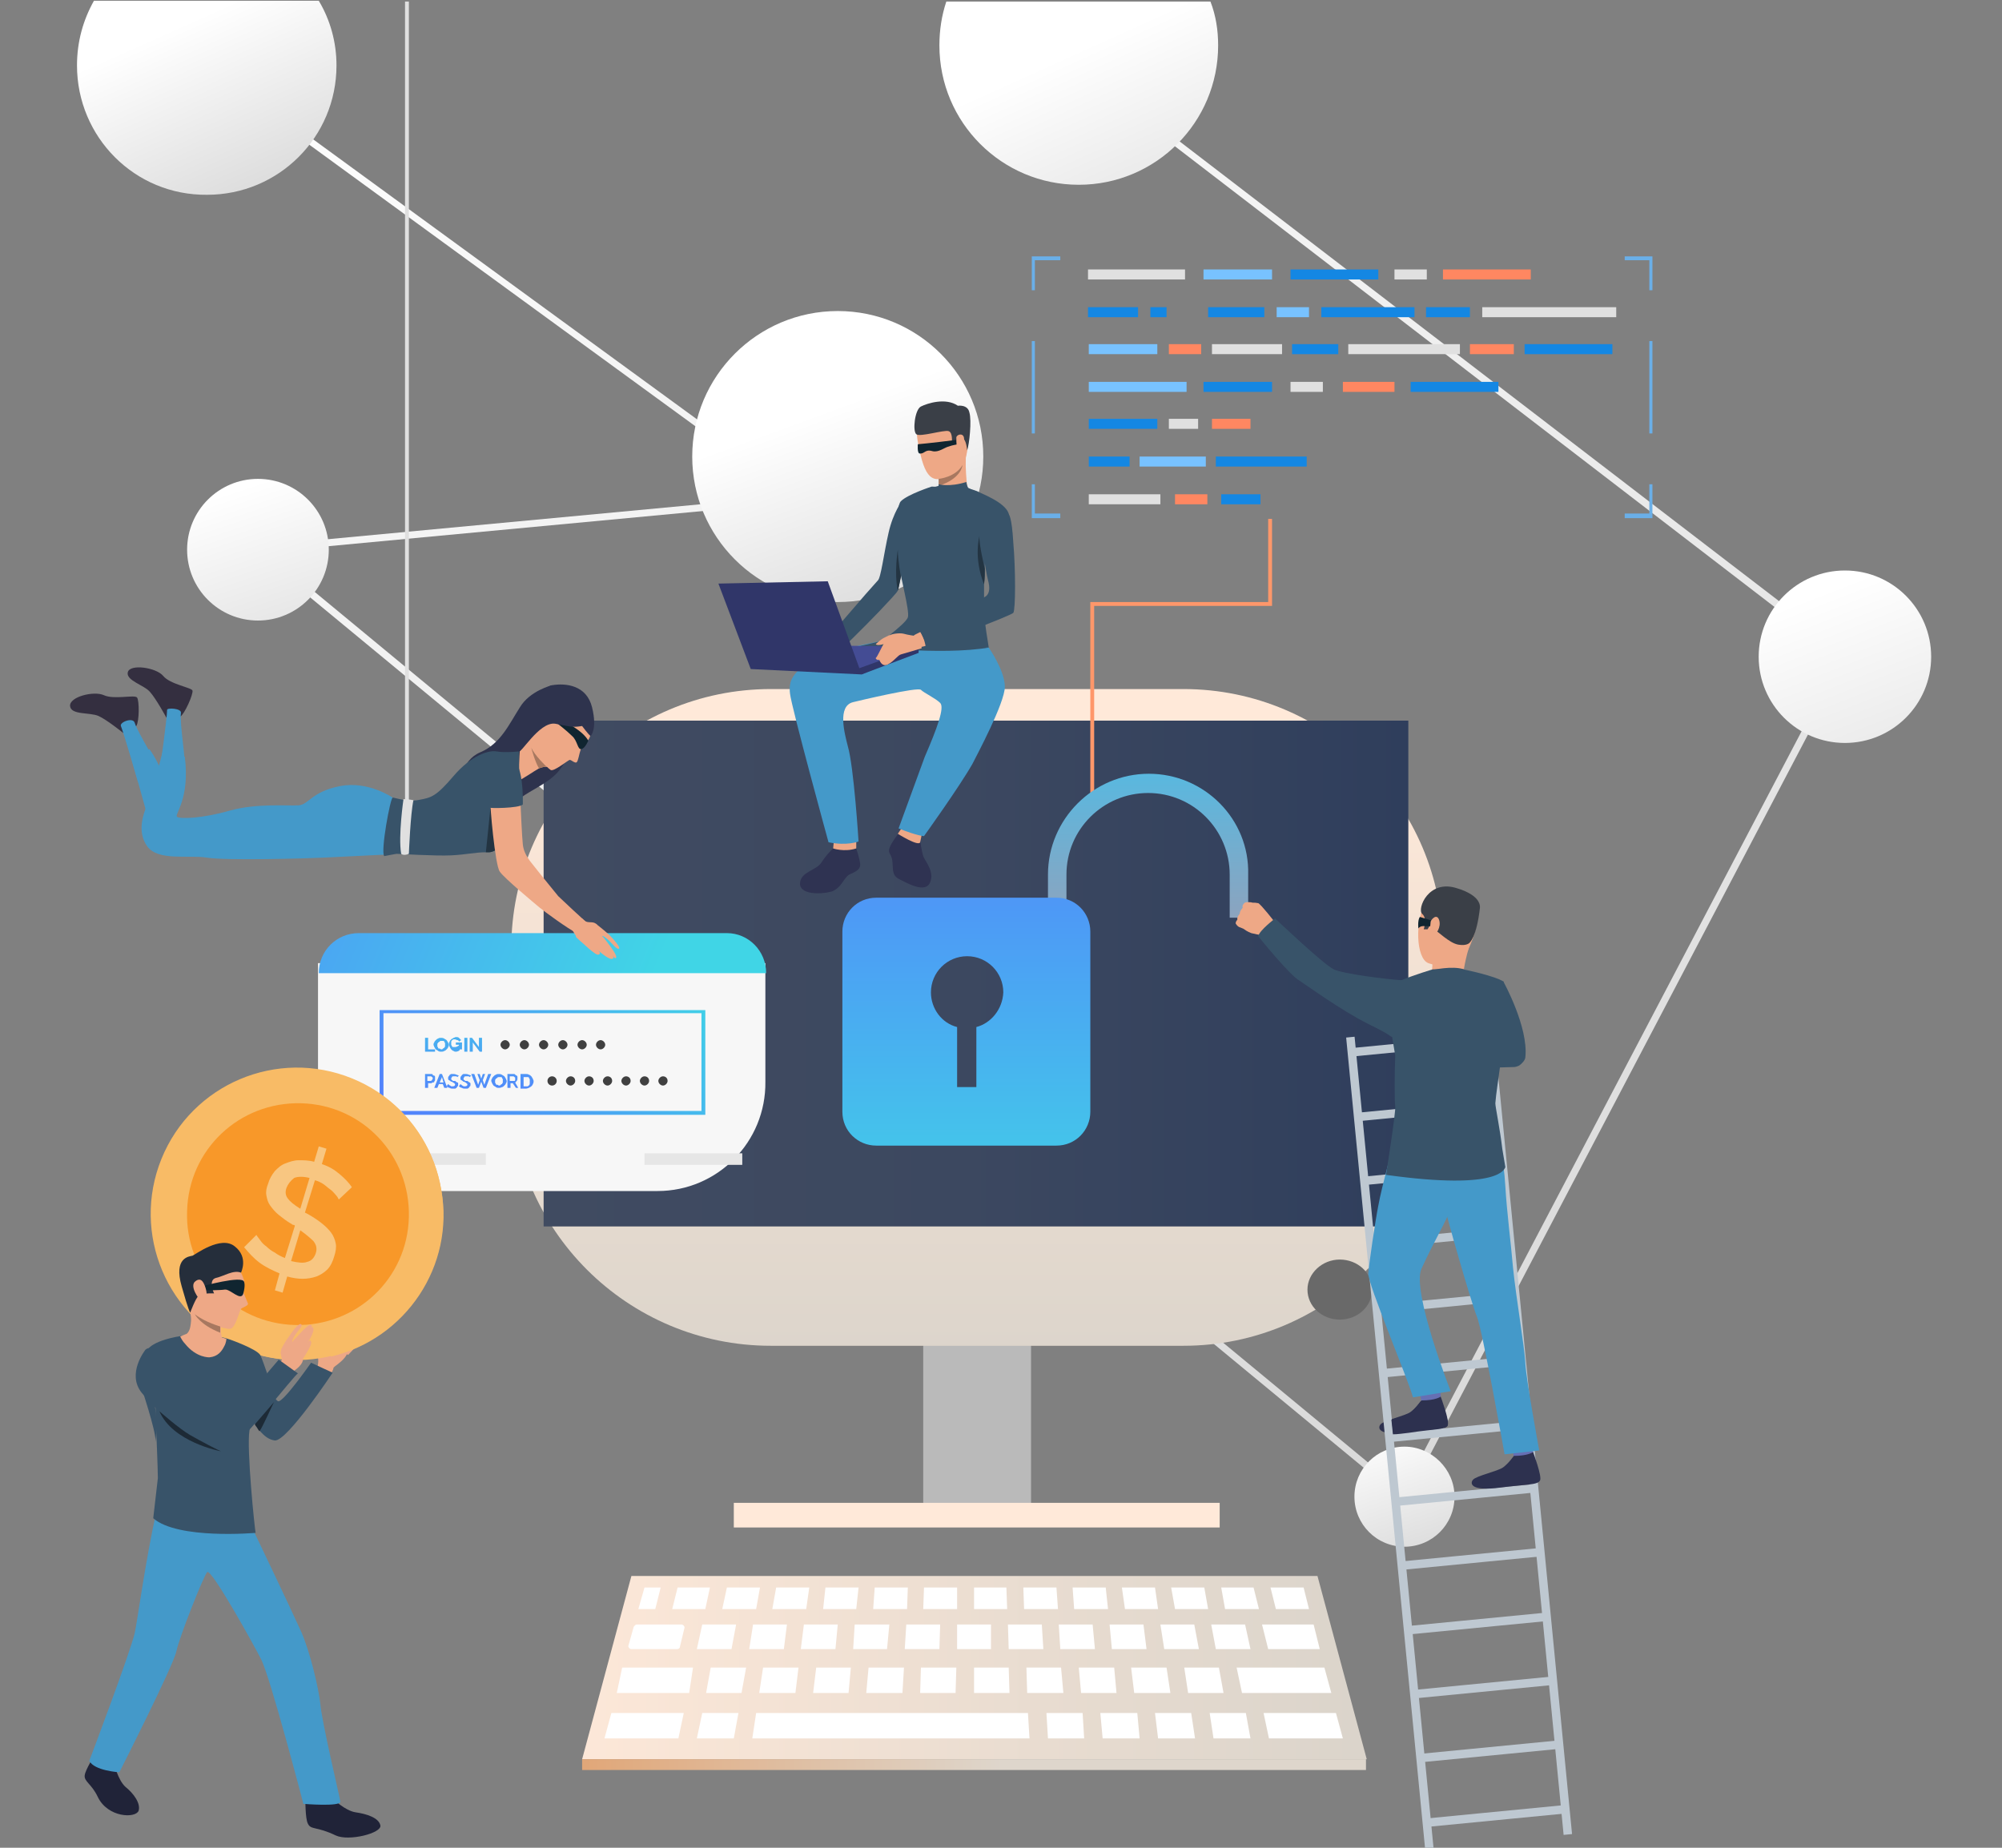 <?xml version="1.0" encoding="utf-8"?>
<!-- Generator: Adobe Illustrator 23.0.3, SVG Export Plug-In . SVG Version: 6.00 Build 0)  -->
<svg version="1.1" id="Layer_1" xmlns="http://www.w3.org/2000/svg" xmlns:xlink="http://www.w3.org/1999/xlink" x="0px" y="0px"
	 viewBox="0 0 260 240" style="enable-background:new 0 0 260 240;" xml:space="preserve">
<rect x="0" y="0" width="260" height="240" fill="#808080" stroke="none"/>
<style type="text/css">
	.st0{fill:url(#SVGID_1_);}
	.st1{fill:url(#SVGID_2_);}
	.st2{fill:url(#SVGID_3_);}
	.st3{fill:#FFFFFF;}
	.st4{fill:url(#SVGID_4_);}
	.st5{fill:url(#SVGID_5_);}
	.st6{fill:url(#SVGID_6_);}
	.st7{fill:url(#SVGID_7_);}
	.st8{fill:#696969;}
	.st9{fill:url(#SVGID_8_);}
	.st10{fill:#E0E0E0;}
	.st11{fill:#1487E3;}
	.st12{fill:#78C2FF;}
	.st13{fill:#FF8761;}
	.st14{fill:#FF976A;}
	.st15{fill:#323657;}
	.st16{fill:#6AAFE8;}
	.st17{fill:#F7F7F7;}
	.st18{fill:url(#SVGID_9_);}
	.st19{fill:url(#SVGID_10_);}
	.st20{fill:url(#SVGID_11_);}
	.st21{fill:url(#SVGID_12_);}
	.st22{fill:url(#SVGID_13_);}
	.st23{fill:url(#SVGID_14_);}
	.st24{fill:url(#SVGID_15_);}
	.st25{fill:url(#SVGID_16_);}
	.st26{fill:url(#SVGID_17_);}
	.st27{fill:url(#SVGID_18_);}
	.st28{fill:url(#SVGID_19_);}
	.st29{fill:url(#SVGID_20_);}
	.st30{fill:url(#SVGID_21_);}
	.st31{fill:url(#SVGID_22_);}
	.st32{fill:#404040;}
	.st33{fill:url(#SVGID_23_);}
	.st34{fill:#E6E6E6;}
	.st35{fill:#342F40;}
	.st36{fill:#4499C9;}
	.st37{fill:#2E334D;}
	.st38{fill:#EEA886;}
	.st39{fill:#385369;}
	.st40{fill:#A77860;}
	.st41{fill:#233442;}
	.st42{fill:#102530;}
	.st43{fill:url(#SVGID_24_);}
	.st44{fill:url(#SVGID_25_);}
	.st45{fill:#2F3352;}
	.st46{fill:#3A3F47;}
	.st47{fill:#444C94;}
	.st48{fill:#303669;}
	.st49{fill:url(#SVGID_26_);}
	.st50{fill:url(#SVGID_27_);}
	.st51{fill:url(#SVGID_28_);}
	.st52{fill:url(#SVGID_29_);}
	.st53{fill:url(#SVGID_30_);}
	.st54{fill:#F8BB66;}
	.st55{fill:#F89829;}
	.st56{fill:#F8C681;}
	.st57{fill:#202338;}
	.st58{fill:#EEA987;}
	.st59{fill:#1D2A36;}
	.st60{fill:#252E3B;}
	.st61{fill:#666FB3;}
	.st62{fill:#2D314F;}
	.st63{fill:#BEC8D1;}
</style>
<linearGradient id="SVGID_1_" gradientUnits="userSpaceOnUse" x1="187.478" y1="192.885" x2="92.168" y2="-20.839">
	<stop  offset="0" style="stop-color:#D9D9D9"/>
	<stop  offset="1" style="stop-color:#FFFFFF"/>
</linearGradient>
<polygon class="st0" points="143.2,10.7 142.7,11.4 239,85.4 182.2,193.7 34.6,71.7 103.8,65.2 104.2,65.5 104.7,64.8 104.4,64.6 
	104.4,64.3 104,64.3 27.1,8.2 26.6,8.9 102.7,64.4 32.3,71 182.5,195.1 240,85.5 240.2,85.1 "/>
<linearGradient id="SVGID_2_" gradientUnits="userSpaceOnUse" x1="116.973" y1="81.486" x2="106.691" y2="53.476">
	<stop  offset="0" style="stop-color:#D9D9D9"/>
	<stop  offset="1" style="stop-color:#FFFFFF"/>
</linearGradient>
<circle class="st1" cx="108.8" cy="59.3" r="18.9"/>
<g>
	<linearGradient id="SVGID_3_" gradientUnits="userSpaceOnUse" x1="67.319" y1="216.629" x2="181.793" y2="216.629">
		<stop  offset="0" style="stop-color:#FFE9D9"/>
		<stop  offset="1" style="stop-color:#D9D3CA"/>
	</linearGradient>
	<polygon class="st2" points="171.1,204.7 126.6,204.7 82,204.7 75.6,228.5 126.6,228.5 177.5,228.5 	"/>
	<path class="st3" d="M82.7,211h5.8c0.2,0,0.4,0.2,0.4,0.4l-0.6,2.5c0,0.2-0.2,0.3-0.4,0.3H82c-0.2,0-0.4-0.2-0.4-0.4l0.7-2.5
		C82.4,211.2,82.5,211,82.7,211z"/>
	<polygon class="st3" points="91.2,211 95.6,211 95,214.2 90.5,214.2 	"/>
	<polygon class="st3" points="97.8,211 102.2,211 101.8,214.2 97.3,214.2 	"/>
	<polygon class="st3" points="104.4,211 108.8,211 108.5,214.2 104,214.2 	"/>
	<polygon class="st3" points="111,211 115.5,211 115.2,214.2 110.8,214.2 	"/>
	<polygon class="st3" points="117.7,211 122.1,211 122,214.2 117.5,214.2 	"/>
	<polygon class="st3" points="170.6,211 163.9,211 164.7,214.2 171.4,214.2 	"/>
	<polygon class="st3" points="161.7,211 157.3,211 157.9,214.2 162.4,214.2 	"/>
	<polygon class="st3" points="155.1,211 150.7,211 151.2,214.2 155.7,214.2 	"/>
	<polygon class="st3" points="148.5,211 144.1,211 144.4,214.2 148.9,214.2 	"/>
	<polygon class="st3" points="141.9,211 137.5,211 137.7,214.2 142.2,214.2 	"/>
	<polygon class="st3" points="135.3,211 130.9,211 131,214.2 135.5,214.2 	"/>
	<polygon class="st3" points="124.3,211 128.7,211 128.7,214.2 124.3,214.2 	"/>
	<polygon class="st3" points="80.8,216.6 90,216.6 89.5,219.9 80.1,219.9 	"/>
	<polygon class="st3" points="172,216.6 160.6,216.6 161.3,219.9 172.9,219.9 	"/>
	<polygon class="st3" points="158.3,216.6 153.8,216.6 154.3,219.9 158.9,219.9 	"/>
	<polygon class="st3" points="151.5,216.6 146.9,216.6 147.3,219.9 152,219.9 	"/>
	<polygon class="st3" points="144.7,216.6 140.1,216.6 140.4,219.9 145,219.9 	"/>
	<polygon class="st3" points="137.8,216.6 133.3,216.6 133.4,219.9 138.1,219.9 	"/>
	<polygon class="st3" points="79.4,222.5 88.8,222.5 88.1,225.8 78.5,225.8 	"/>
	<polygon class="st3" points="91.2,222.5 95.9,222.5 95.3,225.8 90.5,225.8 	"/>
	<polygon class="st3" points="98.2,222.5 102.9,222.5 133.5,222.5 133.7,225.8 97.7,225.8 	"/>
	<polygon class="st3" points="135.9,222.5 140.6,222.5 140.8,225.8 136.1,225.8 	"/>
	<polygon class="st3" points="142.9,222.5 147.7,222.5 148,225.8 143.2,225.8 	"/>
	<polygon class="st3" points="150,222.5 154.7,222.5 155.2,225.8 150.4,225.8 	"/>
	<polygon class="st3" points="157.1,222.5 161.8,222.5 162.4,225.8 157.6,225.8 	"/>
	<polygon class="st3" points="164.1,222.5 173.5,222.5 174.4,225.8 164.8,225.8 	"/>
	<polygon class="st3" points="131,216.6 126.5,216.6 126.5,219.9 131.1,219.9 	"/>
	<polygon class="st3" points="124.2,216.6 119.6,216.6 119.5,219.9 124.1,219.9 	"/>
	<polygon class="st3" points="117.4,216.6 112.8,216.6 112.5,219.9 117.2,219.9 	"/>
	<polygon class="st3" points="110.5,216.6 106,216.6 105.6,219.9 110.2,219.9 	"/>
	<polygon class="st3" points="103.7,216.6 99.1,216.6 98.6,219.9 103.3,219.9 	"/>
	<polygon class="st3" points="96.9,216.6 92.3,216.6 91.7,219.9 96.3,219.9 	"/>
	<polygon class="st3" points="82.9,209 83.7,206.2 85.8,206.2 85.1,209 	"/>
	<polygon class="st3" points="88,206.2 92.2,206.2 91.6,209 87.3,209 	"/>
	<polygon class="st3" points="94.4,206.2 98.7,206.2 98.2,209 93.8,209 	"/>
	<polygon class="st3" points="100.8,206.2 105.1,206.2 104.7,209 100.3,209 	"/>
	<polygon class="st3" points="107.2,206.2 111.5,206.2 111.2,209 106.9,209 	"/>
	<polygon class="st3" points="113.6,206.2 117.9,206.2 117.8,209 113.4,209 	"/>
	<polygon class="st3" points="120,206.2 124.3,206.2 124.3,209 119.9,209 	"/>
	<polygon class="st3" points="126.5,206.2 130.7,206.2 130.8,209 126.5,209 	"/>
	<polygon class="st3" points="132.9,206.2 137.2,206.2 137.4,209 133,209 	"/>
	<polygon class="st3" points="139.3,206.2 143.6,206.2 143.9,209 139.5,209 	"/>
	<polygon class="st3" points="145.7,206.2 150,206.2 150.4,209 146.1,209 	"/>
	<polygon class="st3" points="152.1,206.2 156.4,206.2 156.9,209 152.6,209 	"/>
	<polygon class="st3" points="158.6,206.2 162.8,206.2 163.5,209 159.1,209 	"/>
	<polygon class="st3" points="165,206.2 169.3,206.2 170,209 165.7,209 	"/>
	<linearGradient id="SVGID_4_" gradientUnits="userSpaceOnUse" x1="28.435" y1="229.239" x2="130.274" y2="229.239">
		<stop  offset="0" style="stop-color:#E37E30"/>
		<stop  offset="1" style="stop-color:#DED6CC"/>
	</linearGradient>
	<rect x="75.6" y="228.5" class="st4" width="101.8" height="1.4"/>
</g>
<g>
	<linearGradient id="SVGID_5_" gradientUnits="userSpaceOnUse" x1="126.86" y1="216.974" x2="126.86" y2="197.707">
		<stop  offset="0" style="stop-color:#FFE9D9"/>
		<stop  offset="1" style="stop-color:#BABABA"/>
	</linearGradient>
	<polygon class="st5" points="119.9,196.9 133.9,196.9 133.9,154.3 119.9,154.3 	"/>
</g>
<g>
	<linearGradient id="SVGID_6_" gradientUnits="userSpaceOnUse" x1="126.86" y1="97.016" x2="126.86" y2="183.151">
		<stop  offset="0" style="stop-color:#FFE9D9"/>
		<stop  offset="1" style="stop-color:#D9D3CA"/>
	</linearGradient>
	<path class="st6" d="M100.1,174.8h53.6c18.6,0,33.7-15.1,33.7-33.7v-17.9c0-18.6-15.1-33.7-33.7-33.7h-53.6
		c-18.6,0-33.7,15.1-33.7,33.7v17.9C66.3,159.7,81.5,174.8,100.1,174.8z"/>
</g>
<g>
	<linearGradient id="SVGID_7_" gradientUnits="userSpaceOnUse" x1="70.626" y1="126.431" x2="182.88" y2="126.431">
		<stop  offset="0" style="stop-color:#404B61"/>
		<stop  offset="0.486" style="stop-color:#3C4860"/>
		<stop  offset="1" style="stop-color:#2F3E5C"/>
	</linearGradient>
	<polygon class="st7" points="70.6,159.3 182.9,159.3 182.9,93.6 70.6,93.6 	"/>
</g>
<g>
	<path class="st8" d="M169.8,167.5c0,2.2,1.9,3.9,4.2,3.9s4.2-1.7,4.2-3.9s-1.9-3.9-4.2-3.9S169.8,165.4,169.8,167.5z"/>
</g>
<linearGradient id="SVGID_8_" gradientUnits="userSpaceOnUse" x1="126.86" y1="195.244" x2="126.86" y2="198.458">
	<stop  offset="0" style="stop-color:#FFE9D9"/>
	<stop  offset="1" style="stop-color:#FFE9D9"/>
</linearGradient>
<rect x="95.3" y="195.2" class="st9" width="63.1" height="3.2"/>
<g>
	<g>
		<rect x="141.3" y="35" class="st10" width="12.6" height="1.3"/>
	</g>
	<g>
		<rect x="157.4" y="44.7" class="st10" width="9.1" height="1.3"/>
	</g>
	<g>
		<rect x="167.8" y="44.7" class="st11" width="6" height="1.3"/>
	</g>
	<g>
		<rect x="175.1" y="44.7" class="st10" width="14.5" height="1.3"/>
	</g>
	<g>
		<rect x="141.4" y="64.2" class="st10" width="9.3" height="1.3"/>
	</g>
	<g>
		<rect x="156.3" y="35" class="st12" width="8.9" height="1.3"/>
	</g>
	<g>
		<rect x="156.3" y="49.6" class="st11" width="8.9" height="1.3"/>
	</g>
	<g>
		<rect x="151.8" y="54.4" class="st10" width="3.8" height="1.3"/>
	</g>
	<g>
		<rect x="148" y="59.3" class="st12" width="8.6" height="1.3"/>
	</g>
	<g>
		<rect x="157.9" y="59.3" class="st11" width="11.8" height="1.3"/>
	</g>
	<g>
		<rect x="141.4" y="54.4" class="st11" width="8.9" height="1.3"/>
	</g>
	<g>
		<rect x="141.4" y="59.3" class="st11" width="5.3" height="1.3"/>
	</g>
	<g>
		<rect x="157.4" y="54.4" class="st13" width="5" height="1.3"/>
	</g>
	<g>
		<rect x="141.4" y="44.7" class="st12" width="8.9" height="1.3"/>
	</g>
	<g>
		<rect x="141.4" y="49.6" class="st12" width="12.7" height="1.3"/>
	</g>
	<g>
		<rect x="167.6" y="35" class="st11" width="11.4" height="1.3"/>
	</g>
	<g>
		<rect x="198" y="44.7" class="st11" width="11.4" height="1.3"/>
	</g>
	<g>
		<rect x="183.2" y="49.6" class="st11" width="11.4" height="1.3"/>
	</g>
	<g>
		<rect x="187.4" y="35" class="st13" width="11.4" height="1.3"/>
	</g>
	<g>
		<rect x="174.4" y="49.6" class="st13" width="6.7" height="1.3"/>
	</g>
	<g>
		<rect x="181.1" y="35" class="st10" width="4.2" height="1.3"/>
	</g>
	<g>
		<rect x="167.6" y="49.6" class="st10" width="4.2" height="1.3"/>
	</g>
	<g>
		<rect x="141.3" y="39.9" class="st11" width="6.5" height="1.3"/>
	</g>
	<g>
		<rect x="158.6" y="64.2" class="st11" width="5.1" height="1.3"/>
	</g>
	<g>
		<rect x="149.4" y="39.9" class="st11" width="2.1" height="1.3"/>
	</g>
	<g>
		<rect x="192.5" y="39.9" class="st10" width="17.4" height="1.3"/>
	</g>
	<g>
		<rect x="185.2" y="39.9" class="st11" width="5.7" height="1.3"/>
	</g>
	<g>
		<rect x="190.9" y="44.7" class="st13" width="5.7" height="1.3"/>
	</g>
	<g>
		<rect x="171.6" y="39.9" class="st11" width="12.1" height="1.3"/>
	</g>
	<g>
		<rect x="165.8" y="39.9" class="st12" width="4.2" height="1.3"/>
	</g>
	<g>
		<rect x="151.8" y="44.7" class="st13" width="4.2" height="1.3"/>
	</g>
	<g>
		<rect x="152.6" y="64.2" class="st13" width="4.2" height="1.3"/>
	</g>
	<g>
		<rect x="156.9" y="39.9" class="st11" width="7.3" height="1.3"/>
	</g>
</g>
<g>
	<polygon class="st14" points="142.1,103.8 141.6,103.8 141.6,78.2 164.7,78.2 164.7,67.4 165.2,67.4 165.2,78.7 142.1,78.7 	"/>
</g>
<g>
	<g>
		<g>
			<path class="st15" d="M75.5,152.3C75.5,152.3,75.5,152.3,75.5,152.3C75.5,152.3,75.5,152.3,75.5,152.3z"/>
		</g>
	</g>
</g>
<g>
	<g>
		<polygon class="st16" points="214.6,67.3 211,67.3 211,66.7 214.2,66.7 214.2,62.9 214.6,62.9 		"/>
	</g>
	<g>
		<polygon class="st16" points="137.7,67.3 134,67.3 134,62.9 134.4,62.9 134.4,66.7 137.7,66.7 		"/>
	</g>
	<g>
		<polygon class="st16" points="134.4,37.7 134,37.7 134,33.3 137.7,33.3 137.7,33.8 134.4,33.8 		"/>
	</g>
	<g>
		<polygon class="st16" points="214.6,37.7 214.2,37.7 214.2,33.8 211,33.8 211,33.3 214.6,33.3 		"/>
	</g>
	<g>
		<rect x="214.2" y="44.3" class="st16" width="0.4" height="12"/>
	</g>
	<g>
		<rect x="134" y="44.3" class="st16" width="0.4" height="12"/>
	</g>
</g>
<g>
	<g>
		<path class="st17" d="M85.4,154.7H55.5c-7.8,0-14.2-6.3-14.2-14.2v-15.4h58.1v15.4C99.5,148.3,93.2,154.7,85.4,154.7z"/>
		<linearGradient id="SVGID_9_" gradientUnits="userSpaceOnUse" x1="83.638" y1="130.082" x2="5.71" y2="97.844">
			<stop  offset="0" style="stop-color:#40D5E6"/>
			<stop  offset="1" style="stop-color:#5577FF"/>
		</linearGradient>
		<path class="st18" d="M99.5,126.4H41.4v0c0-2.9,2.3-5.2,5.2-5.2h47.8C97.2,121.2,99.5,123.5,99.5,126.4L99.5,126.4z"/>
	</g>
	<g>
		<linearGradient id="SVGID_10_" gradientUnits="userSpaceOnUse" x1="55.801" y1="128.678" x2="55.801" y2="144.565">
			<stop  offset="0" style="stop-color:#40D5E6"/>
			<stop  offset="1" style="stop-color:#5577FF"/>
		</linearGradient>
		<path class="st19" d="M55.2,136.6v-1.8h0.4v1.5h0.9v0.3H55.2z"/>
		<linearGradient id="SVGID_11_" gradientUnits="userSpaceOnUse" x1="57.308" y1="128.678" x2="57.308" y2="144.565">
			<stop  offset="0" style="stop-color:#40D5E6"/>
			<stop  offset="1" style="stop-color:#5577FF"/>
		</linearGradient>
		<path class="st20" d="M57.3,136.6c-0.1,0-0.3,0-0.4-0.1c-0.1-0.1-0.2-0.1-0.3-0.2s-0.1-0.2-0.2-0.3c0-0.1-0.1-0.2-0.1-0.3
			c0-0.1,0-0.2,0.1-0.3c0-0.1,0.1-0.2,0.2-0.3c0.1-0.1,0.2-0.2,0.3-0.2c0.1-0.1,0.2-0.1,0.4-0.1c0.1,0,0.2,0,0.4,0.1
			c0.1,0.1,0.2,0.1,0.3,0.2c0.1,0.1,0.1,0.2,0.2,0.3c0,0.1,0.1,0.2,0.1,0.3c0,0.1,0,0.2-0.1,0.3c0,0.1-0.1,0.2-0.2,0.3
			c-0.1,0.1-0.2,0.2-0.3,0.2C57.6,136.6,57.4,136.6,57.3,136.6z M56.8,135.7c0,0.1,0,0.2,0,0.2c0,0.1,0.1,0.1,0.1,0.2
			c0,0.1,0.1,0.1,0.2,0.1c0.1,0,0.1,0.1,0.2,0.1c0.1,0,0.2,0,0.2-0.1c0.1,0,0.1-0.1,0.2-0.1c0-0.1,0.1-0.1,0.1-0.2
			c0-0.1,0-0.1,0-0.2c0-0.1,0-0.2,0-0.2c0-0.1-0.1-0.1-0.1-0.2c0-0.1-0.1-0.1-0.2-0.1c-0.1,0-0.1,0-0.2,0c-0.1,0-0.2,0-0.2,0.1
			c-0.1,0-0.1,0.1-0.2,0.1c0,0.1-0.1,0.1-0.1,0.2C56.8,135.5,56.8,135.6,56.8,135.7z"/>
		<linearGradient id="SVGID_12_" gradientUnits="userSpaceOnUse" x1="59.178" y1="128.678" x2="59.178" y2="144.565">
			<stop  offset="0" style="stop-color:#40D5E6"/>
			<stop  offset="1" style="stop-color:#5577FF"/>
		</linearGradient>
		<path class="st21" d="M59.7,136.4c-0.1,0.1-0.3,0.2-0.5,0.2c-0.1,0-0.2,0-0.3-0.1c-0.1,0-0.2-0.1-0.3-0.2
			c-0.1-0.1-0.1-0.2-0.2-0.3c0-0.1-0.1-0.2-0.1-0.4c0-0.1,0-0.2,0.1-0.3c0-0.1,0.1-0.2,0.2-0.3c0.1-0.1,0.2-0.1,0.3-0.2
			c0.1,0,0.2-0.1,0.3-0.1c0.2,0,0.3,0,0.4,0.1c0.1,0.1,0.2,0.2,0.3,0.3l-0.3,0.2c0-0.1-0.1-0.2-0.2-0.2c-0.1,0-0.2-0.1-0.3-0.1
			c-0.1,0-0.1,0-0.2,0c-0.1,0-0.1,0.1-0.2,0.1c0,0.1-0.1,0.1-0.1,0.2c0,0.1,0,0.2,0,0.2c0,0.1,0,0.2,0,0.2c0,0.1,0.1,0.1,0.1,0.2
			c0,0.1,0.1,0.1,0.2,0.1c0.1,0,0.1,0,0.2,0c0.2,0,0.3-0.1,0.5-0.2v-0.1h-0.4v-0.3H60v0.9h-0.3V136.4z"/>
		<linearGradient id="SVGID_13_" gradientUnits="userSpaceOnUse" x1="60.48" y1="128.678" x2="60.48" y2="144.565">
			<stop  offset="0" style="stop-color:#40D5E6"/>
			<stop  offset="1" style="stop-color:#5577FF"/>
		</linearGradient>
		<path class="st22" d="M60.3,136.6v-1.8h0.4v1.8H60.3z"/>
		<linearGradient id="SVGID_14_" gradientUnits="userSpaceOnUse" x1="61.815" y1="128.678" x2="61.815" y2="144.565">
			<stop  offset="0" style="stop-color:#40D5E6"/>
			<stop  offset="1" style="stop-color:#5577FF"/>
		</linearGradient>
		<path class="st23" d="M61.4,135.4v1.2H61v-1.8h0.3l0.9,1.2v-1.2h0.4v1.8h-0.3L61.4,135.4z"/>
	</g>
	<g>
		<linearGradient id="SVGID_15_" gradientUnits="userSpaceOnUse" x1="55.835" y1="128.678" x2="55.835" y2="144.565">
			<stop  offset="0" style="stop-color:#40D5E6"/>
			<stop  offset="1" style="stop-color:#5577FF"/>
		</linearGradient>
		<path class="st24" d="M55.2,141.3v-1.8h0.8c0.1,0,0.2,0,0.2,0.1s0.1,0.1,0.2,0.1c0.1,0.1,0.1,0.1,0.1,0.2c0,0.1,0,0.1,0,0.2
			c0,0.1,0,0.2,0,0.2c0,0.1-0.1,0.1-0.1,0.2c0,0.1-0.1,0.1-0.2,0.1c-0.1,0-0.1,0.1-0.2,0.1h-0.4v0.6H55.2z M55.5,140.4h0.4
			c0.1,0,0.1,0,0.2-0.1c0-0.1,0.1-0.1,0.1-0.2c0,0,0-0.1,0-0.1c0,0,0-0.1-0.1-0.1c0,0,0,0-0.1-0.1c0,0-0.1,0-0.1,0h-0.4V140.4z"/>
		<linearGradient id="SVGID_16_" gradientUnits="userSpaceOnUse" x1="57.303" y1="128.678" x2="57.303" y2="144.565">
			<stop  offset="0" style="stop-color:#40D5E6"/>
			<stop  offset="1" style="stop-color:#5577FF"/>
		</linearGradient>
		<path class="st25" d="M57.1,139.5h0.3l0.7,1.8h-0.4l-0.2-0.5H57l-0.2,0.5h-0.4L57.1,139.5z M57.6,140.6l-0.2-0.7l-0.3,0.7H57.6z"
			/>
		<linearGradient id="SVGID_17_" gradientUnits="userSpaceOnUse" x1="58.899" y1="128.679" x2="58.899" y2="144.565">
			<stop  offset="0" style="stop-color:#40D5E6"/>
			<stop  offset="1" style="stop-color:#5577FF"/>
		</linearGradient>
		<path class="st26" d="M59.4,139.9C59.4,139.9,59.4,139.9,59.4,139.9c-0.1-0.1-0.1-0.1-0.2-0.1c0,0-0.1,0-0.1,0c-0.1,0-0.1,0-0.2,0
			c-0.1,0-0.2,0-0.2,0.1c0,0-0.1,0.1-0.1,0.2c0,0,0,0.1,0,0.1c0,0,0,0,0.1,0.1c0,0,0.1,0,0.1,0.1c0.1,0,0.1,0,0.2,0
			c0.1,0,0.2,0,0.2,0.1c0.1,0,0.1,0.1,0.2,0.1c0.1,0,0.1,0.1,0.1,0.1c0,0.1,0,0.1,0,0.2c0,0.1,0,0.2-0.1,0.2c0,0.1-0.1,0.1-0.1,0.2
			c-0.1,0-0.1,0.1-0.2,0.1c-0.1,0-0.2,0-0.3,0c-0.1,0-0.3,0-0.4-0.1c-0.1,0-0.3-0.1-0.4-0.2l0.2-0.3c0,0,0,0,0.1,0.1
			c0,0,0.1,0,0.1,0.1c0.1,0,0.1,0,0.2,0.1c0.1,0,0.1,0,0.2,0c0.2,0,0.3-0.1,0.3-0.2c0,0,0-0.1,0-0.1c0,0-0.1-0.1-0.1-0.1
			c0,0-0.1,0-0.1-0.1c-0.1,0-0.1,0-0.2-0.1c-0.1,0-0.2,0-0.2-0.1c-0.1,0-0.1-0.1-0.2-0.1c0,0-0.1-0.1-0.1-0.1c0,0,0-0.1,0-0.2
			c0-0.1,0-0.2,0.1-0.2c0-0.1,0.1-0.1,0.1-0.2c0.1,0,0.1-0.1,0.2-0.1c0.1,0,0.2,0,0.3,0c0.1,0,0.2,0,0.4,0.1c0.1,0,0.2,0.1,0.3,0.1
			L59.4,139.9z"/>
		<linearGradient id="SVGID_18_" gradientUnits="userSpaceOnUse" x1="60.458" y1="128.679" x2="60.458" y2="144.565">
			<stop  offset="0" style="stop-color:#40D5E6"/>
			<stop  offset="1" style="stop-color:#5577FF"/>
		</linearGradient>
		<path class="st27" d="M61,139.9C60.9,139.9,60.9,139.9,61,139.9c-0.1-0.1-0.1-0.1-0.2-0.1c0,0-0.1,0-0.1,0c-0.1,0-0.1,0-0.2,0
			c-0.1,0-0.2,0-0.2,0.1c0,0-0.1,0.1-0.1,0.2c0,0,0,0.1,0,0.1c0,0,0,0,0.1,0.1c0,0,0.1,0,0.1,0.1c0.1,0,0.1,0,0.2,0
			c0.1,0,0.2,0,0.2,0.1c0.1,0,0.1,0.1,0.2,0.1c0,0,0.1,0.1,0.1,0.1c0,0.1,0,0.1,0,0.2c0,0.1,0,0.2-0.1,0.2c0,0.1-0.1,0.1-0.1,0.2
			c-0.1,0-0.1,0.1-0.2,0.1c-0.1,0-0.2,0-0.3,0c-0.1,0-0.3,0-0.4-0.1c-0.1,0-0.3-0.1-0.4-0.2l0.2-0.3c0,0,0,0,0.1,0.1
			c0,0,0.1,0,0.1,0.1c0.1,0,0.1,0,0.2,0.1c0.1,0,0.1,0,0.2,0c0.2,0,0.3-0.1,0.3-0.2c0,0,0-0.1,0-0.1c0,0-0.1-0.1-0.1-0.1
			c0,0-0.1,0-0.1-0.1c-0.1,0-0.1,0-0.2-0.1c-0.1,0-0.2,0-0.2-0.1c-0.1,0-0.1-0.1-0.2-0.1c0,0-0.1-0.1-0.1-0.1c0,0,0-0.1,0-0.2
			c0-0.1,0-0.2,0.1-0.2c0-0.1,0.1-0.1,0.1-0.2c0.1,0,0.1-0.1,0.2-0.1c0.1,0,0.2,0,0.3,0c0.1,0,0.2,0,0.4,0.1c0.1,0,0.2,0.1,0.3,0.1
			L61,139.9z"/>
		<linearGradient id="SVGID_19_" gradientUnits="userSpaceOnUse" x1="62.548" y1="128.678" x2="62.548" y2="144.565">
			<stop  offset="0" style="stop-color:#40D5E6"/>
			<stop  offset="1" style="stop-color:#5577FF"/>
		</linearGradient>
		<path class="st28" d="M62,139.5h0.3l0.2,0.6l0.2-0.6h0.3l-0.3,0.8l0.2,0.6l0.5-1.4h0.4l-0.7,1.8h-0.3l-0.3-0.8l-0.3,0.8h-0.3
			l-0.7-1.8h0.4l0.5,1.4l0.2-0.6L62,139.5z"/>
		<linearGradient id="SVGID_20_" gradientUnits="userSpaceOnUse" x1="64.781" y1="128.678" x2="64.781" y2="144.565">
			<stop  offset="0" style="stop-color:#40D5E6"/>
			<stop  offset="1" style="stop-color:#5577FF"/>
		</linearGradient>
		<path class="st29" d="M64.8,141.3c-0.1,0-0.3,0-0.4-0.1c-0.1-0.1-0.2-0.1-0.3-0.2c-0.1-0.1-0.1-0.2-0.2-0.3c0-0.1-0.1-0.2-0.1-0.3
			c0-0.1,0-0.2,0.1-0.3c0-0.1,0.1-0.2,0.2-0.3c0.1-0.1,0.2-0.2,0.3-0.2c0.1-0.1,0.2-0.1,0.4-0.1c0.1,0,0.2,0,0.4,0.1
			c0.1,0.1,0.2,0.1,0.3,0.2c0.1,0.1,0.1,0.2,0.2,0.3c0,0.1,0.1,0.2,0.1,0.3c0,0.1,0,0.2-0.1,0.3c0,0.1-0.1,0.2-0.2,0.3
			c-0.1,0.1-0.2,0.2-0.3,0.2C65,141.3,64.9,141.3,64.8,141.3z M64.3,140.4c0,0.1,0,0.2,0,0.2c0,0.1,0.1,0.1,0.1,0.2
			c0,0.1,0.1,0.1,0.2,0.1c0.1,0,0.1,0.1,0.2,0.1c0.1,0,0.2,0,0.2-0.1c0.1,0,0.1-0.1,0.2-0.1c0-0.1,0.1-0.1,0.1-0.2
			c0-0.1,0-0.1,0-0.2c0-0.1,0-0.2,0-0.2c0-0.1-0.1-0.1-0.1-0.2c0-0.1-0.1-0.1-0.2-0.1c-0.1,0-0.1,0-0.2,0c-0.1,0-0.2,0-0.2,0.1
			c-0.1,0-0.1,0.1-0.2,0.1c0,0.1-0.1,0.1-0.1,0.2C64.3,140.2,64.3,140.3,64.3,140.4z"/>
		<linearGradient id="SVGID_21_" gradientUnits="userSpaceOnUse" x1="66.663" y1="128.678" x2="66.663" y2="144.565">
			<stop  offset="0" style="stop-color:#40D5E6"/>
			<stop  offset="1" style="stop-color:#5577FF"/>
		</linearGradient>
		<path class="st30" d="M65.9,141.3v-1.8h0.8c0.1,0,0.2,0,0.2,0.1c0.1,0,0.1,0.1,0.2,0.1c0.1,0.1,0.1,0.1,0.1,0.2c0,0.1,0,0.1,0,0.2
			c0,0.1,0,0.2-0.1,0.3c-0.1,0.1-0.1,0.2-0.2,0.2l0.4,0.7H67l-0.4-0.6h-0.3v0.6H65.9z M66.3,140.4h0.4c0,0,0.1,0,0.1,0
			c0,0,0.1,0,0.1-0.1c0,0,0-0.1,0-0.1c0,0,0-0.1,0-0.1c0,0,0-0.1,0-0.1c0,0,0-0.1-0.1-0.1c0,0,0,0-0.1-0.1c0,0-0.1,0-0.1,0h-0.4
			V140.4z"/>
		<linearGradient id="SVGID_22_" gradientUnits="userSpaceOnUse" x1="68.398" y1="128.678" x2="68.398" y2="144.565">
			<stop  offset="0" style="stop-color:#40D5E6"/>
			<stop  offset="1" style="stop-color:#5577FF"/>
		</linearGradient>
		<path class="st31" d="M67.6,141.3v-1.8h0.7c0.1,0,0.3,0,0.4,0.1c0.1,0,0.2,0.1,0.3,0.2c0.1,0.1,0.1,0.2,0.2,0.3
			c0,0.1,0.1,0.2,0.1,0.3c0,0.1,0,0.3-0.1,0.4c0,0.1-0.1,0.2-0.2,0.3c-0.1,0.1-0.2,0.1-0.3,0.2c-0.1,0-0.2,0.1-0.4,0.1H67.6z
			 M68.8,140.4c0-0.1,0-0.2,0-0.2c0-0.1-0.1-0.1-0.1-0.2c0-0.1-0.1-0.1-0.2-0.1c-0.1,0-0.1,0-0.2,0H68v1.2h0.3c0.1,0,0.2,0,0.2,0
			c0.1,0,0.1-0.1,0.2-0.1c0-0.1,0.1-0.1,0.1-0.2C68.8,140.5,68.8,140.5,68.8,140.4z"/>
	</g>
	<g>
		<path class="st32" d="M66.2,135.7c0,0.3-0.3,0.6-0.6,0.6S65,136,65,135.7c0-0.3,0.3-0.6,0.6-0.6S66.2,135.4,66.2,135.7z"/>
		<path class="st32" d="M68.7,135.7c0,0.3-0.3,0.6-0.6,0.6s-0.6-0.3-0.6-0.6c0-0.3,0.3-0.6,0.6-0.6S68.7,135.4,68.7,135.7z"/>
		<path class="st32" d="M71.2,135.7c0,0.3-0.3,0.6-0.6,0.6c-0.3,0-0.6-0.3-0.6-0.6c0-0.3,0.3-0.6,0.6-0.6
			C70.9,135.1,71.2,135.4,71.2,135.7z"/>
		<path class="st32" d="M73.7,135.7c0,0.3-0.3,0.6-0.6,0.6s-0.6-0.3-0.6-0.6c0-0.3,0.3-0.6,0.6-0.6S73.7,135.4,73.7,135.7z"/>
		<path class="st32" d="M76.2,135.7c0,0.3-0.3,0.6-0.6,0.6S75,136,75,135.7c0-0.3,0.3-0.6,0.6-0.6S76.2,135.4,76.2,135.7z"/>
		<path class="st32" d="M78.6,135.7c0,0.3-0.3,0.6-0.6,0.6s-0.6-0.3-0.6-0.6c0-0.3,0.3-0.6,0.6-0.6S78.6,135.4,78.6,135.7z"/>
	</g>
	<g>
		<circle class="st32" cx="71.7" cy="140.4" r="0.6"/>
		<path class="st32" d="M74.7,140.4c0,0.3-0.3,0.6-0.6,0.6s-0.6-0.3-0.6-0.6s0.3-0.6,0.6-0.6S74.7,140,74.7,140.4z"/>
		<path class="st32" d="M77.1,140.4c0,0.3-0.3,0.6-0.6,0.6s-0.6-0.3-0.6-0.6s0.3-0.6,0.6-0.6S77.1,140,77.1,140.4z"/>
		<path class="st32" d="M79.5,140.4c0,0.3-0.3,0.6-0.6,0.6c-0.3,0-0.6-0.3-0.6-0.6s0.3-0.6,0.6-0.6C79.2,139.8,79.5,140,79.5,140.4z
			"/>
		<path class="st32" d="M81.9,140.4c0,0.3-0.3,0.6-0.6,0.6c-0.3,0-0.6-0.3-0.6-0.6s0.3-0.6,0.6-0.6C81.6,139.8,81.9,140,81.9,140.4z
			"/>
		<path class="st32" d="M84.3,140.4c0,0.3-0.3,0.6-0.6,0.6c-0.3,0-0.6-0.3-0.6-0.6s0.3-0.6,0.6-0.6C84,139.8,84.3,140,84.3,140.4z"
			/>
		<path class="st32" d="M86.7,140.4c0,0.3-0.3,0.6-0.6,0.6c-0.3,0-0.6-0.3-0.6-0.6s0.3-0.6,0.6-0.6C86.4,139.8,86.7,140,86.7,140.4z
			"/>
	</g>
	<g>
		<linearGradient id="SVGID_23_" gradientUnits="userSpaceOnUse" x1="86.779" y1="121.644" x2="53.983" y2="154.44">
			<stop  offset="0" style="stop-color:#40D5E6"/>
			<stop  offset="1" style="stop-color:#5577FF"/>
		</linearGradient>
		<path class="st33" d="M91.6,144.8H49.3v-13.6h42.3V144.8z M49.8,144.3h41.3v-12.7H49.8V144.3z"/>
	</g>
	<rect x="44.7" y="149.8" class="st34" width="18.4" height="1.5"/>
	<rect x="83.7" y="149.8" class="st34" width="12.7" height="1.5"/>
</g>
<g>
	<g>
		<g>
			<path class="st35" d="M21.6,93.2c0,0-1.3-2.4-2.1-3.3c-0.7-0.9-3.2-1.5-2.9-2.6c0.3-1.1,3.7-0.6,4.6,0.5c0.9,1.1,3.7,1.5,3.8,1.9
				c0.1,0.5-1,3-1.6,3.4C22.9,93.5,21.6,93.2,21.6,93.2z"/>
			<path class="st35" d="M16,95.2c0,0-2.1-1.7-3.2-2.2s-3.6-0.1-3.7-1.3c-0.1-1.2,3.1-2,4.4-1.4c1.3,0.6,4-0.1,4.3,0.3
				c0.3,0.4,0.3,3.1-0.1,3.7C17.3,95,16,95.2,16,95.2z"/>
			<path class="st36" d="M20.8,99.7c0,0,0.9-6.4,0.9-7.5c0-0.3,1.9-0.2,1.8,0.4c-0.2,1.3,0.7,6.5,0.5,7.4
				C23.9,100.9,20.7,100.3,20.8,99.7z"/>
			<path class="st36" d="M17.9,101.5c0,0-1.8-6.2-2.2-7.2c-0.2-0.5,1.6-1.2,1.8-0.4c0.4,1.3,3.2,5.7,3.4,6.6
				C21.2,101.4,18,102.1,17.9,101.5z"/>
			<path class="st36" d="M19.1,105.8c0,0-1.8-6.5-2-7.2l2.3-1.3c0,0,1.6,2.1,2.1,4.7C21.6,103,19.1,105.8,19.1,105.8z"/>
			<path class="st37" d="M71.7,89c0,0-2.9,0.7-4.2,2.9c-1.4,2.2-2.5,4.7-5.1,5.8c-2.6,1.1-2.6,4.1-2.4,4.5c0.2,0.5,4.5,8.2,6.2,8.5
				c1.7,0.3,0.5-2.8,0.2-5c-0.3-2.3,4.3-3.2,6.2-5.6c1.9-2.5,2.4-4.7,2.4-4.7L71.7,89z"/>
			<path class="st38" d="M71.2,99.6c0,0-0.1,0-0.2,0c-0.2,0-0.4,0-0.7,0.1c-0.1,0-0.2,0.1-0.3,0.1c-0.7,0.4-2.3,1.5-2.5,1.5
				c-0.3,0,0-3.7,0-3.7s0.9-1.5,1-2.5C68.5,94.1,71.2,99.6,71.2,99.6z"/>
			<path class="st36" d="M51,103.6c0,0-3.2-2.2-6.8-1.5c-3.7,0.7-4.1,2.4-5.4,2.5c-1.3,0.1-5.5-0.3-9,0.7c-3.5,1-6.4,1.1-6.8,0.8
				c-0.4-0.3,1.7-2.3,1-7.8l-2.9-0.6c0,0-1.4,5.5-1.9,6.6c-0.5,1.2-1.5,3.6-0.1,5.6c1.4,2,5.4,1.1,7.8,1.5c2.4,0.4,13.1,0.1,15,0
				c2-0.1,8.2-0.4,8.2-0.4L51,103.6z"/>
			<path class="st38" d="M76.9,92.1c0,0,0.2,3.1-0.5,4c-0.3,0.4-0.5,0.6-0.6,0.7c-0.2,0.2-0.3,0.3-0.4,0.6c-0.2,0.6-0.3,1.4-0.5,1.6
				c-0.2,0.2-0.7-0.3-0.9-0.3c-0.2,0-2.1,1.6-2.5,1.3c-0.5-0.3-3.2-3.1-3-5.1c0.2-1.9,1.1-4.8,4.2-4.8
				C75.8,90.2,76.6,91.3,76.9,92.1z"/>
			<path class="st39" d="M67.5,107c-0.1,0.1-1.2,2-2.5,3c-0.5,0.4-1.1,0.7-1.5,0.7c-0.1,0-0.3,0-0.4,0c-1.4,0-2.5,0.3-4.5,0.4
				c-2,0.1-6.9-0.2-7.1-0.2c-0.1,0-1.6,0.3-1.6,0.3c-0.5-0.6,0.8-7.6,1.1-7.6c0.3,0,1.9,0.6,3.4,0.3c1.6-0.3,2.2-0.4,4.5-3.1
				c2.3-2.7,4.6-3.4,5.6-3.2c1,0.2,2.9,0,2.9,0S67.5,106.8,67.5,107z"/>
			<path class="st40" d="M71,99.6c-0.2,0-0.4,0-0.7,0.1c-0.1,0-0.2,0.1-0.3,0.1c-0.5-0.8-1-2.6-1-2.7C69.4,98.1,71,99.6,71,99.6z"/>
			<path class="st41" d="M65,110c-0.5,0.4-1.1,0.7-1.5,0.7c-0.1,0-0.3,0-0.4,0l0.6-5.8L65,110z"/>
			<path class="st38" d="M76.3,119.9l-1.4,1.3c-1.2-0.6-4.2-2.8-4.8-3.3c-0.6-0.5-4.7-3.9-5.2-4.7c-0.6-0.8-1.3-8.7-1.2-9.1
				c0.1-0.4,3.5-0.5,3.9,0.3c0,0,0.2,4.5,0.3,5.3c0.1,0.8,0.4,1.4,0.9,2.1c0.7,0.9,2.3,2.9,3.7,4.6
				C72.9,116.8,75.8,119.5,76.3,119.9z"/>
			<path class="st39" d="M67.9,104.5c0,0,0.2-6.1-1.8-6c-2.5,0.1-2.9,3.1-2.5,6.4C63.6,105,67.3,105,67.9,104.5z"/>
			<path class="st38" d="M75.6,119.3c0,0,0.2,0.3,0.5,0.4c0.5,0.2,1.1-0.1,1.5,0.5c0.3,0.6-1.3,2.1-1.7,2.2
				c-0.4,0.1-1.1-0.6-1.7-1.9C73.6,119.1,75.6,119.3,75.6,119.3z"/>
			<path class="st38" d="M77.4,120c0,0,0.8,0.6,1.7,1.4c0.7,0.7,1.5,1.7,1.3,1.8c-0.3,0.2-0.8-0.6-1.5-1.2c-0.7-0.6-0.7-0.4-0.7-0.4
				s0-0.1,0.6,0.7c0.7,0.9,1.4,1.9,1.2,2.1c-0.1,0.1-0.1,0.1-0.4-0.2c0.1,0.2,0.1,0.3,0,0.3c-0.4,0.3-1.6-0.8-2.1-1.2
				c0.4,0.3,0.6,0.6,0.2,0.7c-0.4,0.1-2.1-1.6-2.8-2.2C74.2,121.3,77.4,120,77.4,120z"/>
			<path class="st42" d="M76.4,96.2c0,0-0.4,1-0.9,1.1c-0.5,0.1-0.5-1.1-1.2-1.7c-0.7-0.7-2-1.7-2-1.7l1-0.1
				C73.3,93.7,75.7,94.9,76.4,96.2z"/>
			<path class="st37" d="M75.6,94.3c0,0,0.8,1.1,1.1,1.3c0,0,0.9-0.8,0.2-3.7c-0.7-2.9-3.4-3.2-5.2-2.9c-2.2,0.4-4.4,7.8-4.3,8.5
				c0.1,0.7,2.6-3.8,4.7-3.5C74.2,94.4,74.3,94.5,75.6,94.3z"/>
		</g>
		<path class="st10" d="M52.4,103.8c0,0-0.7,4.8-0.3,7.1c0,0,0.3,0.3,1,0c0,0,0.2-5.2,0.6-7C53.7,104,53.4,103.8,52.4,103.8z"/>
	</g>
	<g>
		<rect x="52.6" y="0.2" class="st10" width="0.5" height="107.3"/>
	</g>
</g>
<g>
	<g>
		<linearGradient id="SVGID_24_" gradientUnits="userSpaceOnUse" x1="149.217" y1="161.708" x2="149.217" y2="93.138">
			<stop  offset="0" style="stop-color:#FF7575"/>
			<stop  offset="1" style="stop-color:#45C0EC"/>
		</linearGradient>
		<path class="st43" d="M149.2,100.5c-7.2,0-13.1,5.9-13.1,13.1v5.6h2.4v-5.6c0-5.9,4.8-10.6,10.6-10.6c5.9,0,10.6,4.8,10.6,10.6
			v5.6h2.4v-5.6C162.3,106.4,156.4,100.5,149.2,100.5z"/>
	</g>
	<linearGradient id="SVGID_25_" gradientUnits="userSpaceOnUse" x1="125.518" y1="161.711" x2="125.518" y2="93.139">
		<stop  offset="0" style="stop-color:#40D5E6"/>
		<stop  offset="1" style="stop-color:#5577FF"/>
	</linearGradient>
	<path class="st44" d="M137.2,116.6h-23.4c-2.5,0-4.4,2-4.4,4.4v23.4c0,2.5,2,4.4,4.4,4.4h23.4c2.5,0,4.4-2,4.4-4.4V121
		C141.6,118.6,139.7,116.6,137.2,116.6z M126.8,133.4v7.8h-2.5v-7.8c-2-0.5-3.4-2.4-3.4-4.5c0-2.6,2.1-4.7,4.7-4.7
		c2.6,0,4.7,2.1,4.7,4.7C130.2,131.1,128.7,132.9,126.8,133.4z"/>
</g>
<g>
	<g>
		<path class="st45" d="M119.5,109.2c0,0,0.2,1.4,0.4,2c0.2,0.6,1.5,2,0.9,3.4c-0.6,1.5-3,0.1-4-0.4c-1-0.5-0.8-1.3-0.9-2.3
			c-0.1-1-0.6-1-0.4-1.7c0.2-0.7,1.3-2.1,1.3-2.1L119.5,109.2z"/>
	</g>
	<g>
		<g>
			<path class="st38" d="M117.2,107.4c0,0-0.6,0.9-0.6,0.9c0,0,2.7,1.7,2.9,1.1c0.1-0.4,0.2-1,0.2-1L117.2,107.4z"/>
		</g>
	</g>
	<g>
		<path class="st45" d="M108.2,110.2c0,0-0.8,0.7-1.5,1.8c-0.7,1.1-2.7,1.2-2.8,2.7c-0.1,1.5,2.6,1.5,4.1,1.1c1.4-0.5,1.6-2,2.5-2.3
			c0.9-0.4,1.3-0.7,1.2-1.4c-0.1-0.7-0.5-1.9-0.5-1.9s-0.5,0.2-0.9,0.2C110,110.4,108.9,110.4,108.2,110.2z"/>
	</g>
	<g>
		<path class="st39" d="M118,69.5c0,0-0.5,3.3-1,5.4c0,0,0,0,0,0c-0.2,0.9-0.3,1.6-0.4,1.8c-0.1,0.3-1.2,1.4-2.4,2.7
			c-2.2,2.3-5.1,5.1-5.1,5.1l-1.1-2.2c0,0,2.6-3,4.4-5.1c0.8-0.9,1.5-1.7,1.6-1.8c0.4-0.3,0.8-3.6,1.4-6.2c0.6-2.7,1.8-4.2,1.8-4.2
			L118,69.5z"/>
	</g>
	<g>
		<path class="st38" d="M108.3,109.2l-0.1,1c0,0,1.4,0.5,3,0l0-0.9L108.3,109.2z"/>
	</g>
	<g>
		<path class="st39" d="M128.4,84.1c0.1,0.3-15,0-15,0s4.2-3,4.5-3.9c0.3-0.8-1.1-5.7-1.2-7.3c-0.1-1.3-0.5-7,0.3-7.8
			c0.9-0.9,4-1.9,4-1.9l4.6,0.2c0,0,0.8,0.2,1.3,0.4c0.5,0.3,3.6,1.4,4.1,2.9c0.5,1.5-3.1,6.5-3.1,6.5s0,0.2,0,0.6c0,0,0,0,0,0
			c0,0.5,0,1.2-0.1,2c0,1,0,2.2,0,3C127.8,80.9,128.4,83.8,128.4,84.1z"/>
	</g>
	<g>
		<path class="st36" d="M128.4,84.1c0,0,2.1,3,2.1,5.1c0,2.1-3.7,9-4.2,10c-1.7,3-6.3,9.4-6.3,9.4s-0.8,0-3.3-1c0,0,3.1-8.5,3.4-9.3
			c1.6-3.7,2.6-6.4,2-7c-0.6-0.6-2.1-1.3-2.5-1.7c-0.4-0.4-8,1.4-8.8,1.6c-2.1,0.5-1.1,4.1-0.7,5.7c0.8,2.7,1.4,12.4,1.4,12.4
			s-1.5,0.6-3.9,0.1c0,0-4.8-17.5-5-19.3c-0.2-1.7-0.2-4.6,11.7-6.8L128.4,84.1z"/>
	</g>
	<g>
		<path class="st38" d="M122.3,53.3c0,0-4-0.9-3.1,4.1c0.9,5,1.9,5.4,4.3,4.4c2.4-1,2.2-4.3,2.3-5.8
			C125.9,54.4,123.5,53.4,122.3,53.3z"/>
	</g>
	<g>
		<path class="st38" d="M121.2,64.6c0,0,1.8,1.9,4.6,0.2c0,0-0.6-4.1-0.3-6c0.3-2-3.6,3.1-3.6,3.1c0.1,0,0.1,0.2,0.1,0.5
			c0,0.2,0,0.5,0,0.8C121.8,63.7,121.6,64.4,121.2,64.6z"/>
	</g>
	<g>
		<path class="st46" d="M125.6,58.5c0,0-0.1-1.6-0.7-1.6c-0.6,0-0.7,0.6-0.7,0.6l-0.6,0.1c0,0,0.2-1.4-0.4-1.6
			c-0.6-0.2-3.7,0.8-4.2,0.4c-0.5-0.4-0.2-3.2,0.6-3.6c0.8-0.4,3.2-1.2,4.8-0.1c0,0,1.3-0.2,1.5,0.9
			C126.2,54.6,125.9,57.7,125.6,58.5z"/>
	</g>
	<g>
		<path class="st40" d="M121.9,63.1c2.9-0.9,3.1-2.6,3.1-2.7c-0.9,1.6-3.1,1.8-3.1,1.8C121.9,62.5,121.9,62.8,121.9,63.1z"/>
	</g>
	<g>
		<path class="st39" d="M111.7,83.9c0,0,10.4,1.3,16.8,0.2l-12.1-1.5C116.4,82.6,116.3,82.9,111.7,83.9z"/>
	</g>
	<g>
		<path class="st38" d="M119.5,82.1l-0.8,0.4c0,0,0.2,1.2,0.6,1.6l0.9-0.2C120.2,83.9,120,82.6,119.5,82.1z"/>
	</g>
	<g>
		<path class="st39" d="M131.6,79.6c-0.2,0.2-2.2,1-4.5,1.9l0,0c-3.2,1.2-6.7,2.4-6.7,2.4l-0.8-1.7c0,0,3.7-2,6.3-3.5
			c1.2-0.7,2.1-1.2,2.2-1.3c0.4-0.4,0.5-1,0.2-2.1c-0.3-1.1-1-6.1-1.1-6.6c-0.1-0.6,0.2-2.1,1.6-2.2c1.5-0.1,2.2,0.3,2.2,0.3
			s0.4,0.2,0.6,3.7C131.9,73.9,131.9,79.2,131.6,79.6z"/>
	</g>
	<g>
		<path class="st41" d="M127.9,73.9C127.9,73.9,127.9,73.9,127.9,73.9c0,0.5,0,1.2-0.1,2c-1.4-3.5-0.6-6.2-0.6-6.3
			C127.1,70.6,127.9,73.9,127.9,73.9z"/>
	</g>
	<g>
		<path class="st41" d="M117,74.9C117,74.9,117,74.9,117,74.9c-0.2,0.9-0.3,1.6-0.4,1.8c-0.5-2.3,0-5.3,0-5.3
			C116.6,72.8,117,74.9,117,74.9z"/>
	</g>
	<g>
		<polygon class="st47" points="119.3,84 104.4,83.8 111.9,87.6 		"/>
	</g>
	<g>
		<polygon class="st48" points="111.9,87.6 119.3,84.8 119.3,84 111.3,86.9 		"/>
	</g>
	<g>
		<g>
			<path class="st38" d="M118.9,82.6c0,0-0.9-0.1-1.6-0.3c-0.5-0.1-1.7,0-2,0.4c-0.3,0.3-1.3,2.5-1.5,2.7c-0.2,0.1,0.1,0.4,0.4,0.3
				c0,0,0.3,1,1.1,0.6c0.8-0.4,1.3-1.2,1.7-1.3c0.4-0.1,2.7-0.8,2.7-0.8S119.5,82.3,118.9,82.6z"/>
		</g>
	</g>
	<g>
		<g>
			<path class="st38" d="M115.5,82.5c0,0-0.6,0.3-0.8,0.4c-0.2,0.1-0.8,0.6-0.9,0.7c-0.2,0.1,0.2,0.4,1.4-0.1
				C116.3,83.1,115.5,82.5,115.5,82.5z"/>
		</g>
	</g>
	<g>
		<polygon class="st48" points="111.9,87.6 107.5,75.5 93.3,75.8 97.5,86.9 		"/>
	</g>
	<path class="st42" d="M119.2,57.7c0,0,1.3-0.1,5.3-0.6v0.6c0,0-0.8,0.1-1.3,0.3c-0.5,0.1-1.3,0.8-2.1,0.6c-1-0.3-1,0.4-1.7,0.3
		C119.1,58.8,119.2,57.7,119.2,57.7z"/>
	<g>
		<path class="st38" d="M124.2,56.8c0.1-0.4,0.9-0.6,1,0.1c0.1,0.7-0.4,1.8-0.7,1.7C124.2,58.5,124.2,57.4,124.2,56.8z"/>
	</g>
	<path class="st39" d="M121.9,62.9c0,0,1.4,0.4,3.6-0.3c0,0,0.1,0.7,0.3,0.8c0.2,0.1,0.4,0.2,1.3,0.6c0.3,0.1-2,4.8-5.1,4.5
		c-3.1-0.3-3.3-2.8-2-4.8c0,0,1.5-0.5,1.9-0.6C121.9,63,121.9,62.9,121.9,62.9z"/>
</g>
<linearGradient id="SVGID_26_" gradientUnits="userSpaceOnUse" x1="250.925" y1="114.177" x2="236.388" y2="76.948">
	<stop  offset="0" style="stop-color:#D9D9D9"/>
	<stop  offset="1" style="stop-color:#FFFFFF"/>
</linearGradient>
<circle class="st49" cx="239.6" cy="85.3" r="11.2"/>
<linearGradient id="SVGID_27_" gradientUnits="userSpaceOnUse" x1="185.285" y1="203.057" x2="179.314" y2="185.554">
	<stop  offset="0" style="stop-color:#D9D9D9"/>
	<stop  offset="1" style="stop-color:#FFFFFF"/>
</linearGradient>
<path class="st50" d="M188.9,194.4c0,3.6-2.9,6.5-6.5,6.5c-3.6,0-6.5-2.9-6.5-6.5c0-3.6,2.9-6.5,6.5-6.5
	C185.9,187.9,188.9,190.8,188.9,194.4z"/>
<linearGradient id="SVGID_28_" gradientUnits="userSpaceOnUse" x1="39.737" y1="90.124" x2="30.873" y2="63.533">
	<stop  offset="0" style="stop-color:#D9D9D9"/>
	<stop  offset="1" style="stop-color:#FFFFFF"/>
</linearGradient>
<circle class="st51" cx="33.5" cy="71.4" r="9.2"/>
<linearGradient id="SVGID_29_" gradientUnits="userSpaceOnUse" x1="154.23" y1="37.205" x2="140.266" y2="6.336">
	<stop  offset="0" style="stop-color:#D9D9D9"/>
	<stop  offset="1" style="stop-color:#FFFFFF"/>
</linearGradient>
<path class="st52" d="M158.2,5.9c0,10-8.1,18.1-18.1,18.1S122,15.9,122,5.9c0-2,0.3-3.9,0.9-5.7h34.3C157.9,2,158.2,3.9,158.2,5.9z"
	/>
<linearGradient id="SVGID_30_" gradientUnits="userSpaceOnUse" x1="34.89" y1="26.589" x2="24.313" y2="2.872">
	<stop  offset="0" style="stop-color:#D9D9D9"/>
	<stop  offset="1" style="stop-color:#FFFFFF"/>
</linearGradient>
<path class="st53" d="M43.7,8.5c0,9.3-7.5,16.8-16.8,16.8C17.5,25.4,10,17.8,10,8.5c0-3.1,0.8-5.9,2.2-8.4h29.2
	C42.9,2.6,43.7,5.5,43.7,8.5z"/>
<path class="st38" d="M41.2,177.7c0,0,0.3-1.1,0-1.6c-0.3-0.5-0.5-1.3-0.5-1.5c-0.1-0.3-0.6-1.3-0.2-1.3c0.4,0,1,1.6,1.2,1.9
	c0.2,0.3,0.7-1.1,1-1.3c0.3-0.2,2.8,1.1,2.3,2.1c-0.5,0.9-1.7,1.5-1.7,1.7c0,0.2-0.3,0.7-0.3,0.7L41.2,177.7z"/>
<path class="st38" d="M42.5,174.1c0,0,1.7-2.7,2-2.8c0.3-0.1,0.4,0.1,0.3,0.3c-0.1,0.3-1.5,2.7-1.5,2.7s2.6-2.8,2.8-2.9
	c0.1-0.1,0.4,0.2,0.4,0.3c-0.1,0.1-2.4,3.1-2.4,3.1s2.4-2.6,2.6-2.6c0.2,0,0.4,0.2,0.3,0.4s-2.2,2.8-2.2,2.8s1.9-1.8,2.1-1.7
	c0.1,0,0.4,0.2-0.1,0.7c-0.5,0.4-1.6,1.6-1.6,1.6L42.5,174.1z"/>
<g>
	
		<ellipse transform="matrix(0.376 -0.926 0.926 0.376 -122.016 134.201)" class="st54" cx="38.7" cy="157.7" rx="19" ry="19"/>
	<path class="st54" d="M43,176.2l-6.5-37.3c9.9-1.1,19.1,5.6,20.8,15.6C59.1,164.4,52.7,173.9,43,176.2z"/>
	<path class="st54" d="M20,161c-1.5-8.7,3.2-17.1,10.9-20.6l6.4,36.2C28.8,176,21.5,169.7,20,161z"/>
	<path class="st55" d="M24.3,157.3c0.2-8,6.8-14.2,14.8-14c8,0.2,14.2,6.8,14,14.8c-0.2,8-6.8,14.2-14.8,14
		C30.3,171.9,24,165.3,24.3,157.3z"/>
	<g>
		<path class="st56" d="M44,155.8c-0.1-0.2-0.2-0.4-0.4-0.6c-0.2-0.2-0.4-0.5-0.7-0.7c-0.3-0.2-0.6-0.5-0.9-0.7
			c-0.3-0.2-0.7-0.4-1.1-0.5l-1.3,4.2l0.4,0.2c0.7,0.4,1.3,0.8,1.8,1.2c0.5,0.4,0.9,0.8,1.2,1.2c0.3,0.4,0.5,0.9,0.6,1.4
			c0.1,0.5,0,1.1-0.2,1.7c-0.2,0.7-0.5,1.3-0.9,1.7c-0.4,0.4-0.9,0.7-1.4,0.9c-0.6,0.2-1.2,0.3-1.8,0.3c-0.6,0-1.3-0.1-2-0.3
			l-0.6,2.1l-1-0.3l0.6-2.2c-0.9-0.4-1.8-0.8-2.6-1.4c-0.8-0.6-1.4-1.3-2-2l1.6-1.6c0.1,0.2,0.3,0.4,0.5,0.7
			c0.2,0.3,0.5,0.6,0.8,0.8c0.3,0.3,0.7,0.6,1.1,0.8c0.4,0.3,0.8,0.5,1.3,0.7l1.3-4.2c-0.1-0.1-0.1-0.1-0.2-0.1
			c-0.1,0-0.2-0.1-0.2-0.1c-0.7-0.4-1.2-0.8-1.7-1.2c-0.5-0.4-0.8-0.8-1.1-1.2c-0.3-0.4-0.4-0.8-0.5-1.3c-0.1-0.5,0-1,0.2-1.5
			c0.2-0.7,0.5-1.2,0.9-1.7c0.4-0.4,0.8-0.8,1.4-1c0.5-0.2,1.1-0.4,1.7-0.4c0.6,0,1.3,0,2,0.2l0.6-2l1,0.3l-0.6,2
			c0.9,0.3,1.6,0.7,2.3,1.3c0.6,0.5,1.2,1.1,1.6,1.7L44,155.8z M37.2,154.3c-0.2,0.6-0.1,1,0.2,1.4c0.3,0.4,0.8,0.8,1.6,1.3l1.2-4
			c-0.8-0.2-1.5-0.2-2,0C37.7,153.4,37.4,153.8,37.2,154.3z M41,162.8c0.2-0.6,0.1-1.1-0.3-1.6c-0.4-0.4-1-0.9-1.7-1.4l-1.2,4
			c0.9,0.2,1.6,0.3,2.1,0.1C40.4,163.8,40.8,163.4,41,162.8z"/>
	</g>
</g>
<path class="st57" d="M43.2,233.6c0,0,1.6,1.6,3,1.8c1.4,0.2,3,0.7,3.2,1.7c0.2,1-4.1,2.1-5.8,1.3c-2.5-1.2-3.2-0.7-3.6-1.5
	c-0.4-0.7-0.3-3.3-0.4-3.6C39.5,233.1,43.2,233.6,43.2,233.6z"/>
<path class="st57" d="M14.8,229c0,0,0.5,2.2,1.5,3.1c1,0.8,2,2.1,1.7,3.1c-0.4,1-4,0.9-5.3-1.8c-0.8-1.7-1.8-2-1.7-2.8
	c0.1-0.8,1.3-2.6,1.4-2.9C12.5,227.5,14.8,229,14.8,229z"/>
<path class="st36" d="M32.3,197.5c0,0,5.5,11.5,6.8,14.4c1.2,2.7,2.3,7.5,2.5,9.4c0.2,2.4,2.5,12,2.6,12.7c0.1,0.7-4.8,0.3-4.8,0.3
	s-4.3-16.5-5.5-18.8c-0.8-1.6-6.5-11.9-7-11.3c-0.5,0.6-3.6,8.4-4,10.3c-0.4,1.9-7.4,15.7-7.4,15.7s-3.3-0.2-3.9-1.5
	c0,0,5.3-14,5.9-16.6c0.3-1.3,1.4-9.5,2.8-15.7C20.9,193.1,32.3,197.5,32.3,197.5z"/>
<path class="st39" d="M18.3,180c0,0,1.9,5.7,1.9,7.1C20.1,188.5,21.2,180.5,18.3,180z"/>
<g>
	<g>
		<g>
			<g>
				<path class="st39" d="M31.8,182.1c0,0,0.2,0.8,0.7,1.7v0c0.2,0.3,0.4,0.7,0.6,1.1c0,0.1,0.1,0.1,0.1,0.2
					c0.2,0.2,0.3,0.5,0.5,0.7c0.6,0.7,1.2,1.2,2,1.3c1.6,0.1,7.5-8.8,7.5-8.8l-2.8-1.3c0,0-3.7,5.3-4.3,5c-0.6-0.3-1.2-2.5-1.2-2.5
					c-0.7-0.4-1.7,0.7-2.4,1.5c0,0.1-0.1,0.1-0.1,0.2C32.1,181.8,31.8,182.1,31.8,182.1z"/>
			</g>
		</g>
	</g>
</g>
<g>
	<g>
		<g>
			<g>
				<path class="st39" d="M19.9,197.2c3.2,2.8,13.3,1.9,13.3,1.9c-0.1-0.3-1.2-10.9-0.8-13.3c0.4-2.4,0.2-4.4,0.5-4.5
					c0.3-0.1,2.5-0.8,2.5-0.8s-1.2-3.7-1.6-4.5c-0.5-0.8-3.9-2-3.9-2s-2.7-1-5.5-0.6c-4.8,0.6-5.3,2-5.3,2l1.1,7.1c0,0,0,0,0,0.1
					c0,0.2,0,0.6,0,1.1c0.1,2.3,0.3,7.1,0.3,8.3C20.3,193.8,19.9,197.2,19.9,197.2z"/>
			</g>
		</g>
	</g>
</g>
<g>
	<g>
		<g>
			<g>
				<path class="st58" d="M23.4,173.6c0.2,0.4,0.4,0.7,0.6,0.9c1.5,1.9,3.2,1.8,3.2,1.8c1.1-0.1,1.6-0.8,1.9-1.4
					c0.3-0.5,0.3-1,0.3-1l-0.6-0.2c0-0.2-0.1-0.4-0.1-0.6c0-0.1,0-0.3,0-0.4c0-0.1,0-0.3,0-0.4c0,0,0-0.1,0-0.1c0-0.5,0.1-1,0.1-1
					s-4.5-2.4-4.1-0.7c0.2,0.8,0.1,1.4,0,1.9c-0.1,0.5-0.4,0.9-0.6,0.9C23.6,173.5,23.4,173.6,23.4,173.6z"/>
			</g>
		</g>
	</g>
</g>
<path class="st38" d="M36.3,177.1c0,0,0.2-0.2,0.3-0.5c0-0.5-0.4-1,0.1-1.5c0.5-0.4,2.4,0.9,2.6,1.3s-0.3,1.2-1.5,1.9
	C36.6,179,36.3,177.1,36.3,177.1z"/>
<path class="st38" d="M36.5,175.3c0,0,0.4-0.9,1.1-1.8c0.5-0.8,1.3-1.7,1.5-1.5c0.3,0.2-0.4,0.8-0.9,1.6c-0.4,0.8-0.2,0.7-0.2,0.7
	s-0.1,0,0.6-0.7c0.7-0.8,1.6-1.7,1.8-1.5c0.1,0.1,0.2,0.1-0.1,0.4c0.2-0.2,0.2-0.1,0.3-0.1c0.4,0.3-0.4,1.7-0.8,2.2
	c0.3-0.4,0.5-0.7,0.6-0.3c0.2,0.4-1.1,2.2-1.5,2.9C38.6,178,36.5,175.3,36.5,175.3z"/>
<g>
	<path class="st39" d="M18.4,180.9c-2-2.5,0.5-5.6,0.5-5.6c1.5-1.3,4.8,4.1,5.2,4.6c0.4,0.5,3.5,3.3,4.4,4.3
		c0.4,0.5,2.3-1.6,3.2-2.4c0.5-0.5,4.5-5.2,4.5-5.2s2.8,2,2.5,1.8c-0.2-0.2-8.2,10.3-9.7,10.3C29.1,188.7,23.4,186.9,18.4,180.9z"/>
</g>
<path class="st59" d="M33.1,185c0,0.1,0.1,0.1,0.1,0.2c0.2,0.2,0.3,0.5,0.5,0.7c0.4-0.5,1.8-3.7,1.9-3.8L33.1,185z"/>
<path class="st59" d="M20.7,183.3c0,0,2.6,2.3,4,3.1c1.4,0.8,3.7,2,4,2.1C28.6,188.5,22.4,187.3,20.7,183.3z"/>
<g>
	<path class="st38" d="M31.1,164.9c0,0,1,1.8,0.5,2.1c-0.4,0.2,0.5,2,0.6,2.3c0.1,0.3-0.7,0.5-0.9,0.7c-0.2,0.2-0.7,2.5-1.4,2.6
		c-0.7,0.1-3.8-1-4.7-1.9c-0.8-0.9-1.5-4.9-1-6.5C24.8,162.4,29.4,161.7,31.1,164.9z"/>
</g>
<g>
	<path class="st60" d="M31.3,165.3c0,0,1-2-0.8-3.4c-1.8-1.5-5.2,1.1-5.5,1.2c-0.4,0.1-2.5,0.2-1.4,4c0.9,3.2,1.1,3.4,1.1,3.4
		s0.7-1.9,1.1-2.2c0.6-0.4,2-0.3,2-0.3S27,166.3,28,166C29,165.8,30.3,164.9,31.3,165.3z"/>
</g>
<path class="st40" d="M25.3,170.7c0,0,0.7,1.4,3.3,2.4c0-0.1,0-0.3,0-0.4c0-0.1,0-0.3,0-0.4C28.7,172.3,26.7,171.8,25.3,170.7z"/>
<path class="st42" d="M31.7,166.5c0,0,0.2,0.4-0.1,1.5c-0.3,1.1-1.7-0.6-2.4-0.5c-0.6,0.1-2.6,0.1-2.6,0.1l-0.5-0.5
	C26.2,167.1,31.5,165.6,31.7,166.5z"/>
<g>
	<path class="st38" d="M26.6,167c-0.1-0.2-0.4-1.2-1.2-0.6c-0.9,0.6,0.5,2.5,0.7,2.5C26.2,168.9,27.3,168.9,26.6,167z"/>
</g>
<g>
	<g>
		<g>
			<g>
				<path class="st61" d="M184.2,180.3c0,0,0.4,1.5,0.4,1.8c0.1,0.2,2.5-0.4,2.5-0.4l0-1.9C187.1,179.8,184.5,180,184.2,180.3z"/>
			</g>
		</g>
	</g>
	<g>
		<g>
			<g>
				<path class="st62" d="M184.6,181.9c0,0-0.7,1-1.4,1.5c-0.7,0.5-3.5,1.1-3.9,1.6c-0.3,0.3-0.7,1.6,3.7,1c3.1-0.4,4.7-0.3,5-0.9
					c0.3-0.5-0.9-3.7-0.9-3.7S186.5,181.9,184.6,181.9z"/>
			</g>
		</g>
	</g>
	<g>
		<g>
			<g>
				
					<rect x="180" y="134.5" transform="matrix(0.995 -9.682035e-02 9.682035e-02 0.995 -17.297 18.365)" class="st63" width="1.1" height="105.9"/>
			</g>
		</g>
	</g>
	<g>
		<g>
			<g>
				
					<rect x="198" y="132.7" transform="matrix(0.995 -9.682047e-02 9.682047e-02 0.995 -17.044 20.093)" class="st63" width="1.1" height="105.9"/>
			</g>
		</g>
	</g>
	<g>
		<g>
			<g>
				<g>
					
						<rect x="175.6" y="135.3" transform="matrix(0.995 -9.657902e-02 9.657902e-02 0.995 -12.262 18.467)" class="st63" width="18" height="1.1"/>
				</g>
			</g>
		</g>
		<g>
			<g>
				<g>
					
						<rect x="176.4" y="143.7" transform="matrix(0.995 -9.657758e-02 9.657758e-02 0.995 -13.063 18.583)" class="st63" width="18" height="1.1"/>
				</g>
			</g>
		</g>
		<g>
			<g>
				<g>
					
						<rect x="177.2" y="152" transform="matrix(0.995 -9.657935e-02 9.657935e-02 0.995 -13.864 18.701)" class="st63" width="18" height="1.1"/>
				</g>
			</g>
		</g>
		<g>
			<g>
				<g>
					
						<rect x="178.1" y="160.3" transform="matrix(0.995 -9.656920e-02 9.656920e-02 0.995 -14.664 18.816)" class="st63" width="18" height="1.1"/>
				</g>
			</g>
		</g>
		<g>
			<g>
				<g>
					
						<rect x="178.9" y="168.7" transform="matrix(0.995 -9.657935e-02 9.657935e-02 0.995 -15.467 18.935)" class="st63" width="18" height="1.1"/>
				</g>
			</g>
		</g>
		<g>
			<g>
				<g>
					
						<rect x="179.7" y="177" transform="matrix(0.995 -9.657902e-02 9.657902e-02 0.995 -16.268 19.052)" class="st63" width="18" height="1.1"/>
				</g>
			</g>
		</g>
		<g>
			<g>
				<g>
					
						<rect x="180.5" y="185.4" transform="matrix(0.995 -9.657902e-02 9.657902e-02 0.995 -17.069 19.169)" class="st63" width="18" height="1.1"/>
				</g>
			</g>
		</g>
		<g>
			<g>
				<g>
					
						<rect x="181.3" y="193.7" transform="matrix(0.995 -9.669279e-02 9.669279e-02 0.995 -17.89 19.31)" class="st63" width="18" height="1.1"/>
				</g>
			</g>
		</g>
		<g>
			<g>
				<g>
					
						<rect x="182.1" y="202" transform="matrix(0.995 -9.657902e-02 9.657902e-02 0.995 -18.671 19.403)" class="st63" width="18" height="1.1"/>
				</g>
			</g>
		</g>
	</g>
	<g>
		<g>
			<g>
				<g>
					
						<rect x="182.9" y="210.4" transform="matrix(0.995 -9.646700e-02 9.646700e-02 0.995 -19.451 19.497)" class="st63" width="18" height="1.1"/>
				</g>
			</g>
		</g>
		<g>
			<g>
				<g>
					
						<rect x="183.7" y="218.7" transform="matrix(0.995 -9.659328e-02 9.659328e-02 0.995 -20.276 19.64)" class="st63" width="18" height="1.1"/>
				</g>
			</g>
		</g>
		<g>
			<g>
				<g>
					
						<rect x="184.5" y="227" transform="matrix(0.995 -9.667064e-02 9.667064e-02 0.995 -21.094 19.774)" class="st63" width="18" height="1.1"/>
				</g>
			</g>
		</g>
		<g>
			<g>
				<g>
					
						<rect x="185.3" y="235.4" transform="matrix(0.995 -9.659025e-02 9.659025e-02 0.995 -21.878 19.874)" class="st63" width="18" height="1.1"/>
				</g>
			</g>
		</g>
	</g>
	<g>
		<g>
			<g>
				<path class="st38" d="M160.5,120c0,0,0.2,0.3,0.4,0.4c0,0,0.3,0.1,0.5,0.2c0.1,0,0.1,0.1,0.2,0.1c0.1,0.1,0.4,0.3,0.9,0.5
					c0.4,0.1,2.3,0.5,2.3,0.5l0.4-1.1l0.3-0.9c0,0-1.7-2.2-2.1-2.4c0,0-0.1,0-0.1,0c-0.3-0.1-0.6,0-0.8-0.1c-0.1,0-0.7-0.1-0.9,0.1
					c-0.2,0.2-0.3,0.4-0.2,0.6c0,0-0.4,0.4-0.4,0.8c0,0-0.4,0.4-0.3,0.8C160.7,119.4,160.4,119.8,160.5,120z"/>
			</g>
		</g>
	</g>
	<g>
		<g>
			<g>
				<path class="st39" d="M180.6,134.6c-0.4-0.3-1-0.7-2.9-1.6c-3.6-1.8-8.1-5.1-8.9-5.6c-1.3-0.7-5.4-5.8-5.4-5.8
					c0.2-0.8,2.2-2.3,2.2-2.3s6.2,5.9,7.6,6.6c1.2,0.6,7,1.3,8.6,1.4c0.3,0,0.4,0,0.4,0C183.7,129.8,181.5,135.2,180.6,134.6z"/>
			</g>
		</g>
	</g>
	<g>
		<g>
			<g>
				<path class="st36" d="M181.2,147.7c0,0-1.8,6.6-2.2,8.9c-0.4,2-1.2,7.5-1.3,8.8c-0.1,1.3,5.2,13.8,5.8,16.1l4.9-0.8
					c0,0-5.1-13-3.8-15.9c2-4.3,2.2-4.2,3.8-7.7c1.6-3.5,5.1-3.6,6.1-10.2C194.4,146.8,182.5,145.6,181.2,147.7z"/>
			</g>
		</g>
	</g>
	<g>
		<g>
			<g>
				<path class="st38" d="M189.9,115.9c0,0-3.2-1.2-4.7,1.2c-1.5,2.5-1.3,7.4,0.3,8c1.6,0.6,4.1,0.3,4.9-1.2
					c0.8-1.5,1.6-3.8,1.5-5.2C191.8,117.1,190.7,116.3,189.9,115.9z"/>
			</g>
		</g>
	</g>
	<g>
		<g>
			<g>
				<path class="st38" d="M186,124.9c0,0,0.1,0.8-0.1,1.3c-0.2,0.4,4.1,0.4,4.1,0.4s0.3-2.3,1-4.2C191.6,120.5,186,124.9,186,124.9z
					"/>
			</g>
		</g>
	</g>
	<g>
		<g>
			<g>
				<path class="st46" d="M190.9,122.4c0,0-0.3,0.5-1.5,0.3c-1.2-0.2-2.7-1.8-3.2-2c-0.5-0.2-0.5-0.5-0.5-0.5l-0.3,0.5l-0.5,0
					c0,0,0.5-1.4-0.2-2c-0.7-0.6,0.8-4.6,4.6-3.3c0,0,3,0.8,2.9,2.5C192,119.7,191.6,121.6,190.9,122.4z"/>
			</g>
		</g>
	</g>
	<g>
		<g>
			<path class="st39" d="M198.1,137.3c0,0.4-0.5,0.9-0.8,1.1c-0.2,0.1-0.5,0.2-0.7,0.2l-0.2,0l0,0l-3.3,0.1c0,0-2.5-8,2.2-11.1
				C195.3,127.6,198.5,133.4,198.1,137.3z"/>
		</g>
	</g>
	<g>
		<g>
			<g>
				<path class="st62" d="M188,185.2c-0.3,0.5-1.8,0.4-5,0.9c-0.9,0.1-1.5,0.2-2.1,0.2l-0.2-1.9c0.9-0.3,2-0.6,2.4-0.9
					c0.7-0.5,1.4-1.5,1.4-1.5c1.9,0,2.5-0.4,2.5-0.4S188.3,184.7,188,185.2z"/>
			</g>
		</g>
	</g>
	<g>
		<g>
			<path class="st39" d="M186,126c0,0,2.6-0.6,4.1-0.1l0.2,0.2c0,0,0.5,0.9-1.2,0.9C187.4,127.1,184.7,127.2,186,126z"/>
		</g>
	</g>
	<g>
		<g>
			<g>
				<path class="st61" d="M196.2,187.5c0,0,0.4,1.5,0.4,1.8c0.1,0.2,2.5-0.4,2.5-0.4l0-1.9C199.2,187,196.5,187.3,196.2,187.5z"/>
			</g>
		</g>
	</g>
	<g>
		<g>
			<g>
				<path class="st36" d="M194.4,146.8c0,0,0.9,3.6,1.1,7.3c0.2,3.4,0.7,7.1,1,10.6c0.4,3.9,1.5,10.3,1.6,12.4
					c0.1,2.1,1.8,11.3,1.8,11.3l-4.5,0.5c0,0-2.9-16.3-3.6-17.9c-0.7-1.7-4.1-13.5-4.3-14.8C187.4,154.9,194.4,146.8,194.4,146.8z"
					/>
			</g>
		</g>
	</g>
	<g>
		<g>
			<g>
				<path class="st62" d="M196.6,189.1c0,0-0.7,1-1.4,1.5c-0.7,0.5-3.5,1.1-3.9,1.6c-0.3,0.3-0.7,1.6,3.7,1c3.1-0.4,4.7-0.3,5-0.9
					c0.3-0.5-0.9-3.7-0.9-3.7S198.5,189.1,196.6,189.1z"/>
			</g>
		</g>
	</g>
	<g>
		<g>
			<path class="st39" d="M180,152.6c0,0,1.3-8.2,1.2-8.9c-0.1-0.5-0.1-4.2,0-6.6l-0.4-2.4c-0.2-0.2-0.5-0.4-0.9-0.6
				c-0.6-0.3-1.3-0.7-2.1-1.1c0.1-0.6,0.2-1,0.2-1.3c0.2-2.1,1.6-3.2,2.4-3.6c0.3-0.2,0.5-0.3,0.5-0.3c0.3-0.1,0.6-0.3,0.9-0.4
				c1.9-0.8,4.3-1.5,4.3-1.5h3.9c0,0,3,0.6,4.7,1.3c0.2,0.1,0.4,0.2,0.6,0.3l-0.5,11.1c0,0,0,0,0,0c0,0,0,0,0,0
				c-0.2,1.6-0.5,3.4-0.6,4.7c0,0.5,0.6,3.3,0.9,5.9l0.4,2.4C195.4,151.7,195.1,154.7,180,152.6z"/>
		</g>
	</g>
	<path class="st42" d="M184.4,119.1c0,0-0.3,0.3-0.2,1.5c0,0,0.2-0.4,0.9-0.3c0.7,0,1.2,0,1.2,0l0.1-0.6L184.4,119.1z"/>
	<g>
		<g>
			<g>
				<path class="st38" d="M185.8,119.7c0.1-0.3,0.8-1.1,1.1-0.2c0.3,0.9-0.4,2-0.8,1.9C185.7,121.3,185.7,120.4,185.8,119.7z"/>
			</g>
		</g>
	</g>
</g>
</svg>
